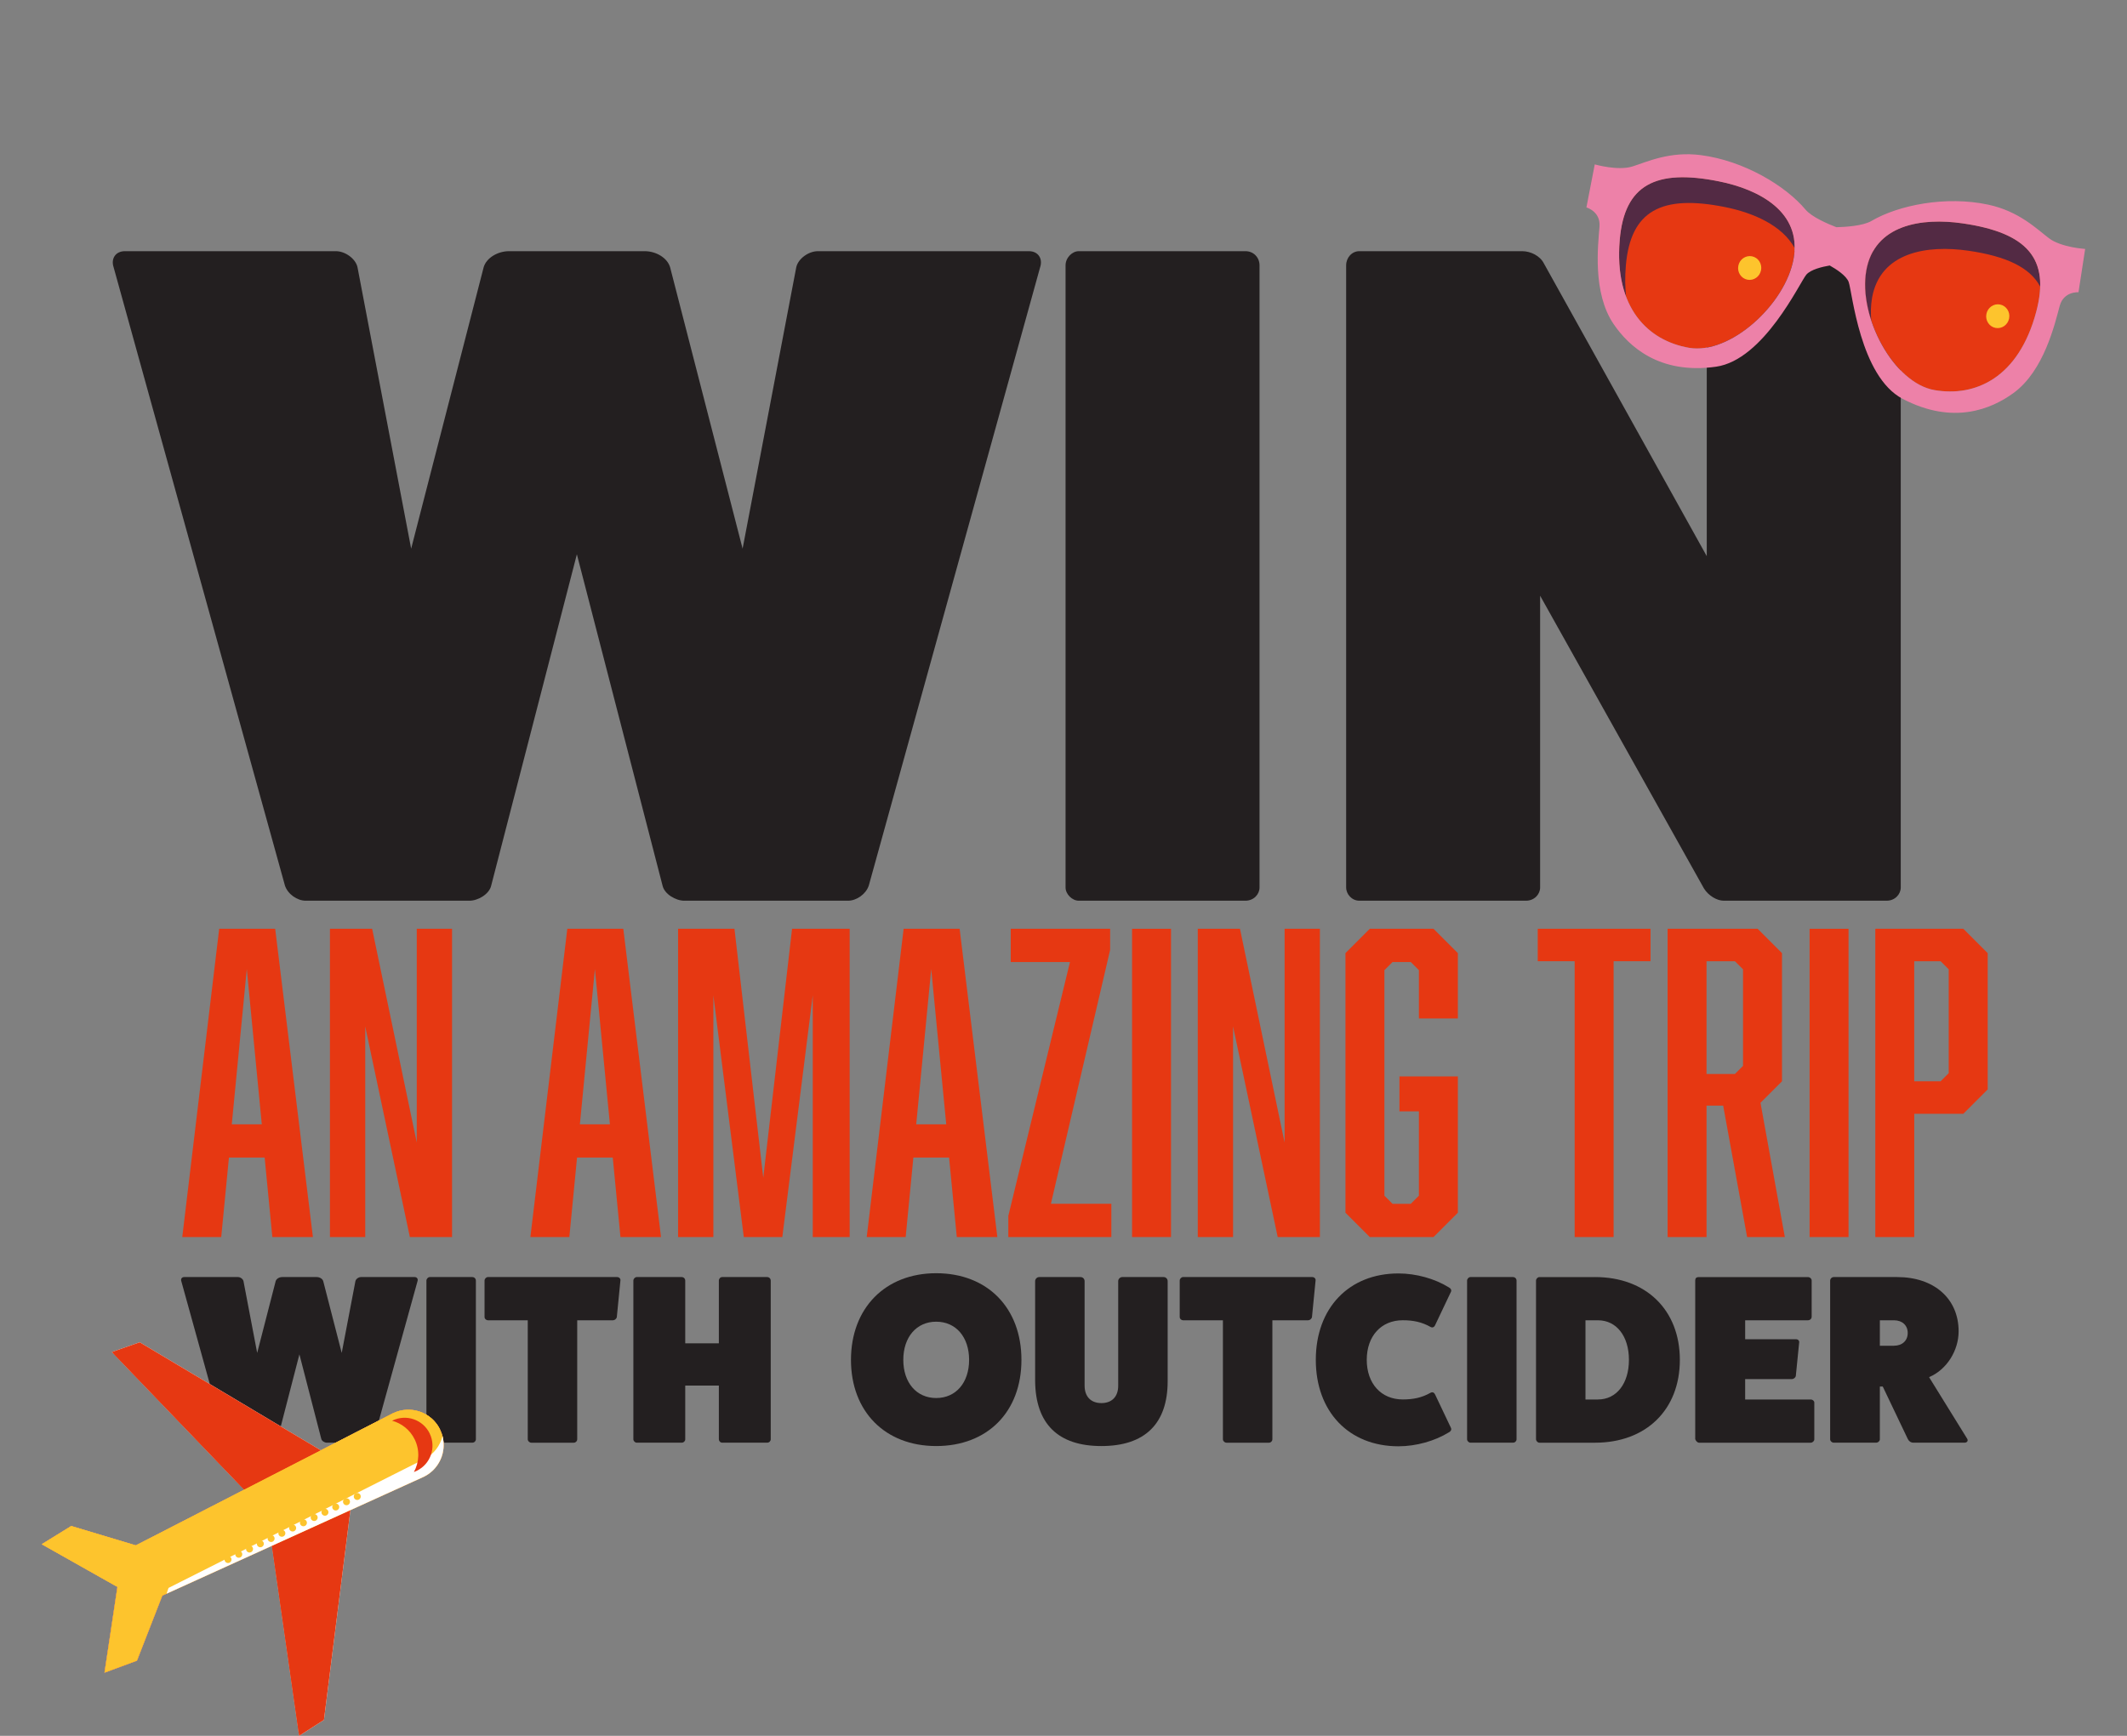 <?xml version="1.0" encoding="UTF-8"?>
<svg id="Layer_1" xmlns="http://www.w3.org/2000/svg" version="1.1" viewBox="0 0 980 800">
  <rect x="0" y="0" width="980" height="800" fill="#808080" stroke="none"/>
  <!-- Generator: Adobe Illustrator 29.6.1, SVG Export Plug-In . SVG Version: 2.1.1 Build 9)  -->
  <defs>
    <style>
      .st0 {
        fill: #231f20;
      }

      .st1 {
        fill: #e63812;
      }

      .st2 {
        fill: #532a44;
      }

      .st3 {
        isolation: isolate;
      }

      .st4 {
        fill: #fff;
      }

      .st5 {
        fill: #ed81a8;
      }

      .st6 {
        fill: #fdc42d;
      }
    </style>
  </defs>
  <g id="text">
    <g class="st3">
      <g class="st3">
        <path class="st0" d="M474.03,115.76c4.34,0,6.51,3.47,5.21,7.38l-78.96,285.03c-1.3,3.9-5.64,6.94-9.54,6.94h-75.49c-3.9,0-9.11-3.04-9.98-6.94l-39.48-152.71-39.48,152.71c-.87,3.9-6.07,6.94-9.98,6.94h-75.49c-3.91,0-8.24-3.04-9.54-6.94L52.34,123.14c-1.3-3.9.87-7.38,5.21-7.38h97.18c4.34,0,9.11,3.47,9.98,7.38l24.73,129.72,33.41-129.72c1.3-4.34,6.51-7.38,11.71-7.38h62.47c5.21,0,10.41,3.04,11.71,7.38l33.41,129.72,24.73-129.72c.87-3.9,5.64-7.38,9.98-7.38h97.18Z"/>
        <path class="st0" d="M573.81,115.76c3.9,0,6.51,3.04,6.51,6.51v286.77c0,3.04-2.6,6.07-6.51,6.07h-76.79c-3.04,0-6.07-3.04-6.07-6.07V122.27c0-3.47,3.04-6.51,6.07-6.51h76.79Z"/>
      </g>
      <g class="st3">
        <path class="st0" d="M869.25,115.76c3.91,0,6.51,3.04,6.51,6.51v286.77c0,3.04-2.6,6.07-6.51,6.07h-75.05c-3.04,0-6.94-2.17-9.11-5.64l-75.49-134.92v134.49c0,3.04-2.6,6.07-6.51,6.07h-76.79c-3.47,0-6.07-3.04-6.07-6.07V122.27c0-3.47,2.6-6.51,6.07-6.51h75.05c3.9,0,8.24,2.17,9.98,5.64l75.05,134.92V122.27c0-3.47,3.04-6.51,6.07-6.51h76.79Z"/>
      </g>
    </g>
    <g class="st3">
      <g class="st3">
        <path class="st1" d="M105.48,533.48l-3.55,36.64h-17.95l17.01-142.07h25.8l17.38,142.07h-18.69l-3.55-36.64h-16.45ZM113.71,446.56l-6.92,71.6h13.83l-6.92-71.6Z"/>
        <path class="st1" d="M152.02,428.05h19.44l20.56,98.52v-98.52h16.26v142.07h-19.44l-20.56-97.02v97.02h-16.26v-142.07Z"/>
      </g>
      <g class="st3">
        <path class="st1" d="M265.87,533.48l-3.55,36.64h-17.95l17.01-142.07h25.8l17.38,142.07h-18.69l-3.55-36.64h-16.45ZM274.1,446.56l-6.92,71.6h13.83l-6.92-71.6Z"/>
        <path class="st1" d="M342.7,570.12l-14.02-111.41v111.41h-16.26v-142.07h25.98l13.27,114.78,13.27-114.78h26.54v142.07h-17.01v-111.41l-14.02,111.41h-17.76Z"/>
        <path class="st1" d="M420.83,533.48l-3.55,36.64h-17.95l17.01-142.07h25.8l17.38,142.07h-18.69l-3.55-36.64h-16.45ZM429.06,446.56l-6.92,71.6h13.83l-6.92-71.6Z"/>
        <path class="st1" d="M464.57,570.12v-9.72l28.41-117.02h-27.29v-15.33h45.8v9.72l-27.29,117.02h27.85v15.33h-47.48Z"/>
        <path class="st1" d="M521.59,428.05h17.95v142.07h-17.95v-142.07Z"/>
        <path class="st1" d="M551.87,428.05h19.44l20.56,98.52v-98.52h16.26v142.07h-19.44l-20.56-97.02v97.02h-16.26v-142.07Z"/>
        <path class="st1" d="M619.91,439.27l11.22-11.22h29.35l11.22,11.22v30.1h-17.95v-22.25l-3.74-3.74h-8.41l-3.74,3.74v103.94l3.74,3.74h8.41l3.74-3.74v-38.88h-8.97v-16.08h26.92v62.81l-11.22,11.22h-29.35l-11.22-11.22v-119.64Z"/>
        <path class="st1" d="M743.46,443v127.12h-17.95v-127.12h-17.01v-14.96h51.97v14.96h-17.01Z"/>
        <path class="st1" d="M768.32,428.05h41.5l11.22,11.22v59.07l-9.91,9.91,11.22,61.88h-17.38l-11.03-60.57h-7.66v60.57h-17.95v-142.07ZM803.09,491.23v-44.49l-3.74-3.74h-13.08v51.97h13.08l3.74-3.74Z"/>
        <path class="st1" d="M833.75,428.05h17.95v142.07h-17.95v-142.07Z"/>
        <path class="st1" d="M864.03,428.05h40.57l11.22,11.22v62.81l-11.22,11.22h-22.62v56.83h-17.95v-142.07ZM897.86,494.6v-47.86l-3.74-3.74h-12.15v55.33h12.15l3.74-3.74Z"/>
      </g>
    </g>
    <g class="st3">
      <g class="st3">
        <path class="st0" d="M191.04,588.56c1.11,0,1.66.88,1.33,1.88l-20.13,72.68c-.33,1-1.44,1.77-2.43,1.77h-19.25c-1,0-2.32-.77-2.54-1.77l-10.07-38.94-10.07,38.94c-.22,1-1.55,1.77-2.54,1.77h-19.25c-1,0-2.1-.77-2.43-1.77l-20.13-72.68c-.33-1,.22-1.88,1.33-1.88h24.78c1.11,0,2.32.88,2.54,1.88l6.31,33.08,8.52-33.08c.33-1.11,1.66-1.88,2.99-1.88h15.93c1.33,0,2.66.77,2.99,1.88l8.52,33.08,6.31-33.08c.22-1,1.44-1.88,2.54-1.88h24.78Z"/>
      </g>
      <g class="st3">
        <path class="st0" d="M217.6,588.56c1,0,1.66.77,1.66,1.66v73.12c0,.77-.66,1.55-1.66,1.55h-19.58c-.77,0-1.55-.77-1.55-1.55v-73.12c0-.88.77-1.66,1.55-1.66h19.58Z"/>
        <path class="st0" d="M284.31,588.56c1,0,1.66.77,1.55,1.55l-1.66,16.82c-.11.88-1,1.55-1.77,1.55h-16.48v54.87c0,.77-.66,1.55-1.55,1.55h-19.58c-.89,0-1.66-.77-1.66-1.55v-54.87h-18.36c-.77,0-1.55-.66-1.55-1.55v-16.71c0-.88.77-1.66,1.55-1.66h59.52Z"/>
      </g>
      <g class="st3">
        <path class="st0" d="M353.45,588.56c1,0,1.66.77,1.66,1.66v73.12c0,.77-.66,1.55-1.66,1.55h-20.69c-.88,0-1.55-.77-1.55-1.55v-24.78h-15.49v24.78c0,.77-.66,1.55-1.66,1.55h-20.69c-.77,0-1.55-.77-1.55-1.55v-73.12c0-.88.77-1.66,1.55-1.66h20.69c1,0,1.66.77,1.66,1.66v28.87h15.49v-28.87c0-.88.66-1.66,1.55-1.66h20.69Z"/>
      </g>
    </g>
    <g class="st3">
      <g class="st3">
        <path class="st0" d="M431.35,666.44c-23.56,0-39.27-15.93-39.27-39.71s15.71-39.94,39.27-39.94,39.27,15.93,39.27,39.94-15.71,39.71-39.27,39.71ZM431.35,609.13c-9.07,0-15.16,7.08-15.16,17.59s6.08,17.59,15.16,17.59,15.16-7.08,15.16-17.59-6.08-17.59-15.16-17.59Z"/>
        <path class="st0" d="M536.11,588.56c1.11,0,1.88.88,1.88,1.88v46.13c0,19.58-10.51,29.87-30.53,29.87s-30.31-10.29-30.53-29.87v-46.13c0-1,.88-1.88,1.88-1.88h19.03c1.11,0,1.88.88,1.88,1.88v48.12c0,5.09,2.88,8.08,7.74,8.08s7.74-2.99,7.74-7.97v-48.23c0-1,.88-1.88,1.88-1.88h19.03Z"/>
      </g>
      <g class="st3">
        <path class="st0" d="M604.6,588.56c1,0,1.66.77,1.55,1.55l-1.66,16.82c-.11.88-1,1.55-1.77,1.55h-16.48v54.87c0,.77-.66,1.55-1.55,1.55h-19.58c-.89,0-1.66-.77-1.66-1.55v-54.87h-18.36c-.77,0-1.55-.66-1.55-1.55v-16.71c0-.88.77-1.66,1.55-1.66h59.52Z"/>
      </g>
      <g class="st3">
        <path class="st0" d="M668.54,658.14c.33.77-.11,1.55-1,1.99-6.42,3.98-15.05,6.42-23.23,6.42-22.79,0-38.06-15.93-38.06-39.83s15.27-39.83,38.06-39.83c8.19,0,16.81,2.43,23.23,6.42.88.44,1.33,1.22,1,1.99l-7.3,15.38c-.44,1-1.22,1.33-2.1.88-4.09-2.32-8.08-3.1-12.83-3.1-9.96,0-16.59,7.3-16.59,18.25s6.64,18.25,16.59,18.25c4.76,0,8.74-.77,12.83-3.1.89-.44,1.66-.11,2.1.88l7.3,15.38Z"/>
      </g>
      <g class="st3">
        <path class="st0" d="M697.08,588.56c1,0,1.66.77,1.66,1.66v73.12c0,.77-.66,1.55-1.66,1.55h-19.58c-.77,0-1.55-.77-1.55-1.55v-73.12c0-.88.77-1.66,1.55-1.66h19.58Z"/>
      </g>
      <g class="st3">
        <path class="st0" d="M734.93,588.56c23.45,0,39.05,15.16,39.05,38.17s-15.6,38.17-39.05,38.17h-25.67c-.78,0-1.55-.77-1.55-1.66v-73.01c0-.88.77-1.66,1.55-1.66h25.67ZM736.25,644.98c8.52,0,14.27-7.3,14.27-18.25s-5.75-18.25-14.27-18.25h-5.75v36.51h5.75Z"/>
        <path class="st0" d="M834.27,644.98c.88,0,1.66.66,1.66,1.44v16.93c0,.77-.77,1.55-1.66,1.55h-51.44c-.77,0-1.55-.88-1.77-1.66v-73.12c0-1,.55-1.55,1.55-1.55h50.33c1,0,1.77.77,1.77,1.55v16.7c0,1-.77,1.66-1.77,1.66h-28.87v8.74h23.45c1,0,1.55.77,1.44,1.44l-1.55,15.49c-.11.66-.88,1.44-1.88,1.44h-21.46v9.4h30.2Z"/>
      </g>
      <g class="st3">
        <path class="st0" d="M906.4,663.12c.55,1-.22,1.77-1.22,1.77h-23.67c-1.11,0-2.1-.77-2.54-1.77l-11.51-24.12h-1.33v24.34c0,.77-.78,1.55-1.77,1.55h-19.47c-.89,0-1.66-.77-1.66-1.55v-73.12c0-.88.77-1.66,1.66-1.66h29.21c17.04,0,28.32,9.96,28.32,25,0,8.74-5.31,17.59-13.61,21.13l17.59,28.43ZM872.66,620.2c3.76,0,6.31-2.32,6.31-5.86s-2.54-5.86-6.31-5.86h-6.53v11.73h6.53Z"/>
      </g>
    </g>
  </g>
  <g>
    <path class="st1" d="M891.31,179.79c18.79,3.24,38.79-5.61,46.89-36.17,6.51-24.59-4.43-36.41-33.94-40.68-18.87-2.73-40.7.53-44.4,21.84-3.7,21.31,12.67,51.77,31.46,55.01"/>
    <path class="st2" d="M862.51,137.39c3.7-21.31,25.53-24.58,44.4-21.84,17.43,2.52,28.39,7.68,33.09,16.54.42-16.89-11.28-25.62-35.74-29.15-18.87-2.74-40.7.53-44.4,21.84-1.23,7.08-.24,15.16,2.31,22.92-.31-3.57-.22-7.05.35-10.31"/>
    <path class="st1" d="M746.28,110.53c-2.68,31.5,13.18,46.53,31.97,49.77s44.47-19.96,48.17-41.28c3.7-21.31-15.76-31.7-34.46-35.44-29.23-5.86-43.52,1.61-45.68,26.95"/>
    <path class="st2" d="M749.1,122.38c2.16-25.34,16.45-32.81,45.68-26.95,13.02,2.61,26.41,8.43,32.09,18.92.3-18.18-17.63-27.32-34.91-30.78-29.23-5.86-43.52,1.61-45.68,26.95-.9,10.55.28,19.25,2.96,26.28-.51-4.36-.58-9.16-.14-14.42"/>
    <path class="st5" d="M746.28,110.53c-2.68,31.5,13.18,46.53,31.96,49.77,18.79,3.24,44.48-19.96,48.18-41.28,3.7-21.31-15.76-31.7-34.46-35.44-29.23-5.86-43.52,1.61-45.68,26.95M891.31,179.79c18.79,3.24,38.79-5.61,46.89-36.17,6.51-24.59-4.43-36.41-33.94-40.68-18.87-2.73-40.7.54-44.4,21.84-3.7,21.31,12.67,51.77,31.46,55.01M734.79,75.77s10.62,3.06,17.35.95c6.74-2.12,17.17-7.1,31.56-5.22,19.85,2.6,38.96,14.09,48.19,25.11,2.88,3.43,10.3,6.6,14.22,8.11,4.21-.1,12.26-.61,16.13-2.88,12.41-7.29,34.28-11.71,53.85-7.51,14.2,3.04,22.34,11.22,27.97,15.48,5.63,4.25,16.66,4.92,16.66,4.92l-3.07,19.96s-6.81-.51-8.66,6.3c-2.23,8.22-7.18,29.9-21.31,40.16-10.01,7.28-27.67,14.9-51.03,2.68-19.72-10.32-23.26-49.49-24.89-53.87-1.09-2.95-5.78-5.95-8.73-7.6-3.34.57-8.77,1.83-10.79,4.24-3.01,3.58-19.55,39.29-41.6,42.41-26.12,3.7-40.18-9.4-47.15-19.61-9.84-14.39-7.2-36.47-6.53-44.96.56-7.03-6.03-8.83-6.03-8.83l3.84-19.83h.02Z"/>
    <path class="st1" d="M818.57,114.58c-.91,4.7-5.36,7.79-9.92,6.91-4.57-.89-7.53-5.42-6.62-10.12.91-4.7,5.36-7.79,9.92-6.9,4.57.89,7.53,5.42,6.61,10.12"/>
    <path class="st6" d="M811.39,124.53c-.58,2.98-3.39,4.93-6.28,4.37s-4.77-3.43-4.19-6.41,3.39-4.93,6.28-4.37,4.77,3.43,4.19,6.41"/>
    <path class="st1" d="M931.86,136.6c-.91,4.7-5.36,7.79-9.92,6.91-4.57-.89-7.53-5.42-6.62-10.12.91-4.7,5.36-7.79,9.92-6.91,4.57.89,7.53,5.42,6.61,10.12"/>
    <path class="st6" d="M925.69,146.75c-.58,2.98-3.39,4.93-6.28,4.37s-4.77-3.43-4.19-6.41c.58-2.98,3.39-4.93,6.28-4.37s4.77,3.43,4.19,6.41"/>
  </g>
  <g>
    <path class="st4" d="M63.81,711.6l48.7-25.03-60.96-63.47,12.82-4.49,83.47,49.79,33.16-17.04c8.07-3.95,17.81-.59,21.75,7.48,3.94,8.08.59,17.81-7.48,21.76l-33.82,15.37-12.19,96.69-11.43,7.34-12.56-87.58-49.98,22.72c-.17.08-.33.15-.5.22l-11.69,30-14.97,5.53,5.96-39.55-34.84-19.66,13.57-8.38,29.76,8.93c.4-.22.8-.44,1.21-.64"/>
    <path class="st1" d="M63.81,711.6l48.7-25.03-60.96-63.47,12.82-4.49,83.47,49.79,33.16-17.04c8.07-3.95,17.81-.59,21.75,7.48,3.94,8.08.59,17.81-7.48,21.76l-33.82,15.37-12.19,96.69-11.43,7.34-12.56-87.58-49.98,22.72c-.17.08-.33.15-.5.22l-11.69,30-14.97,5.53,5.96-39.55-34.84-19.66,13.57-8.38,29.76,8.93c.4-.22.8-.44,1.21-.64"/>
    <polygon class="st1" points="112.5 686.56 125.27 712.42 137.83 800 139.03 699.85 135.67 687.76 51.55 623.1 112.5 686.56"/>
    <path class="st6" d="M63.81,711.6l48.7-25.03,35.34-18.16,33.16-17.04c8.07-3.95,17.81-.59,21.75,7.48,3.94,8.08.59,17.81-7.48,21.76l-33.82,15.37-36.18,16.45-49.98,22.72c-.17.08-.33.15-.5.22l-11.69,30-14.97,5.53,5.96-39.55-34.84-19.66,13.57-8.38,29.76,8.93c.4-.22.8-.44,1.21-.64"/>
    <path class="st4" d="M77.65,731.83c.16-.08.33-.16.49-.25l49.03-24.71,35.49-17.89,33.17-16.72c4.18-2.25,6.98-6.08,8.06-10.35,1.9,7.33-1.55,15.22-8.62,18.68l-33.82,15.37-36.18,16.45-48.53,22.06.91-2.65h0Z"/>
    <path class="st6" d="M19.26,711.69l13.57-8.38,29.76,8.93c.4-.22.8-.44,1.21-.64l48.7-25.03,35.34-18.16,33.16-17.04c7.98-3.9,17.6-.66,21.62,7.22l-148.83,72.59-34.52-19.48h0Z"/>
    <path class="st1" d="M197.96,660.63c3.12,6.38.47,14.08-5.91,17.19l-1.35.61c2.47-4.5,2.79-10.08.37-15.05-2.15-4.41-6.03-7.42-10.42-8.61l.13-.06c6.38-3.12,14.07-.47,17.19,5.91"/>
    <path class="st6" d="M106.5,718.03c-.39-.8-1.35-1.13-2.15-.74s-1.13,1.35-.74,2.15c.39.8,1.35,1.13,2.15.74s1.13-1.35.74-2.15"/>
    <path class="st6" d="M166.05,688.98c-.39-.8-1.35-1.13-2.15-.74-.8.39-1.13,1.35-.74,2.15.39.8,1.35,1.13,2.15.74.8-.39,1.13-1.35.74-2.15"/>
    <path class="st6" d="M111.46,715.61c-.39-.8-1.35-1.13-2.15-.74s-1.13,1.35-.74,2.15c.39.8,1.35,1.13,2.15.74s1.13-1.35.74-2.15"/>
    <path class="st6" d="M116.42,713.19c-.39-.8-1.35-1.13-2.15-.74s-1.13,1.35-.74,2.15c.39.8,1.35,1.13,2.15.74s1.13-1.35.74-2.15"/>
    <path class="st6" d="M121.39,710.77c-.39-.8-1.35-1.13-2.15-.74s-1.13,1.35-.74,2.15c.39.8,1.35,1.13,2.15.74s1.13-1.35.74-2.15"/>
    <path class="st6" d="M126.35,708.35c-.39-.8-1.35-1.13-2.15-.74s-1.13,1.35-.74,2.15c.39.8,1.35,1.13,2.15.74s1.13-1.35.74-2.15"/>
    <path class="st6" d="M131.31,705.93c-.39-.8-1.35-1.13-2.15-.74-.8.39-1.13,1.35-.74,2.15.39.8,1.35,1.13,2.15.74.8-.39,1.13-1.35.74-2.15"/>
    <path class="st6" d="M136.28,703.51c-.39-.8-1.35-1.13-2.15-.74-.8.39-1.13,1.35-.74,2.15.39.8,1.35,1.13,2.15.74.8-.39,1.13-1.35.74-2.15"/>
    <path class="st6" d="M141.24,701.09c-.39-.8-1.35-1.13-2.15-.74-.8.39-1.13,1.35-.74,2.15.39.8,1.35,1.13,2.15.74.8-.39,1.13-1.35.74-2.15"/>
    <path class="st6" d="M146.2,698.67c-.39-.8-1.35-1.13-2.15-.74-.8.39-1.13,1.35-.74,2.15.39.8,1.35,1.13,2.15.74.8-.39,1.13-1.35.74-2.15"/>
    <path class="st6" d="M151.16,696.24c-.39-.8-1.35-1.13-2.15-.74-.8.39-1.13,1.35-.74,2.15.39.8,1.35,1.13,2.15.74.8-.39,1.13-1.35.74-2.15"/>
    <path class="st6" d="M156.13,693.82c-.39-.8-1.35-1.13-2.15-.74-.8.39-1.13,1.35-.74,2.15.39.8,1.35,1.13,2.15.74.8-.39,1.13-1.35.74-2.15"/>
    <path class="st6" d="M161.09,691.4c-.39-.8-1.35-1.13-2.15-.74-.8.39-1.13,1.35-.74,2.15.39.8,1.35,1.13,2.15.74.8-.39,1.13-1.35.74-2.15"/>
  </g>
</svg>